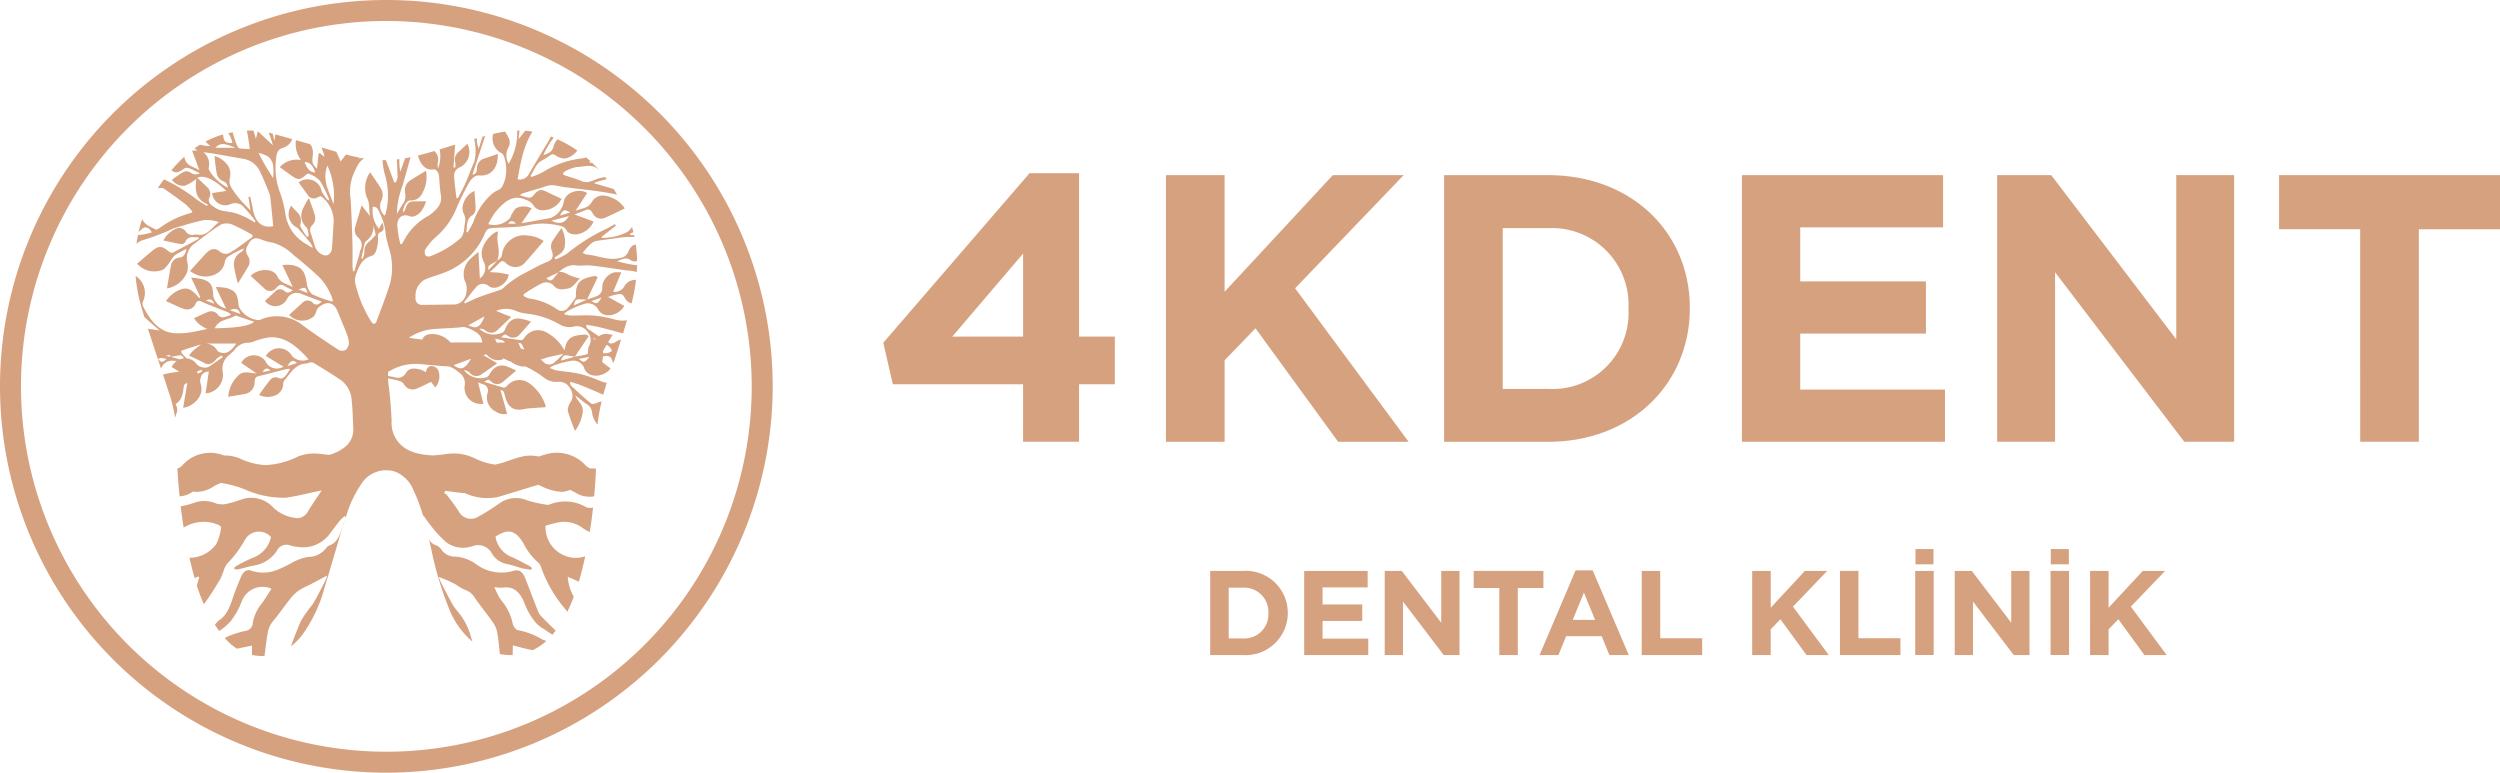 <svg xmlns="http://www.w3.org/2000/svg" width="200" height="61.816" viewBox="0 0 200 61.816">
  <g id="Logo" transform="translate(-700.825 -37.371)">
    <g id="Group_183" data-name="Group 183" transform="translate(711.664 47.809)">
      <path id="Path_829" data-name="Path 829" d="M746.641,73.083c-.154-.008-.309-.013-.461-.018a1.257,1.257,0,0,1-.364-.254,3.13,3.13,0,0,0-3.185-.866c-.183.049-.365.111-.546.176a3.042,3.042,0,0,0-1.487.035c-.531.135-1.047.358-1.576.506-.141.039-.282.072-.422.1a5.115,5.115,0,0,1-1.606-.484,3.815,3.815,0,0,0-2.216-.374c-.393.052-.786.108-1.178.124a6.391,6.391,0,0,1-1.368-.2q-.1-.033-.206-.069c-.057-.023-.112-.046-.169-.066a2.418,2.418,0,0,1-1.545-2.443c-.048-.988-.125-1.98-.257-2.956-.019-.147-.03-.289-.035-.429a8.869,8.869,0,0,1,.9.2.686.686,0,0,1,.375.261.788.788,0,0,0,1.036.351c.376-.152.744-.342,1.129-.533.113.147.229.294.341.442a1.346,1.346,0,0,0,.245-1.359.612.612,0,0,0-.7-.328.566.566,0,0,0-.288.481,1.6,1.6,0,0,0-.6-.255c-.37-.072-.76-.1-1,.3a.735.735,0,0,1-.947.335c-.163-.036-.33-.048-.492-.088,0-.11.01-.218.022-.324.037-.025.074-.049.111-.071a4.1,4.1,0,0,1,2.609-.539q.866.08,1.73.155a1.594,1.594,0,0,1,.513.052,2.835,2.835,0,0,1,.729.468,1.049,1.049,0,0,1,.438.937,1.29,1.29,0,0,0,1.481,1.542c-.139-.554-.276-1.11-.423-1.7.155.058.292.111.429.155a.516.516,0,0,1,.329.68,1.245,1.245,0,0,0,.647,1.488,1.134,1.134,0,0,0,.916.182c-.186-.664-.359-1.282-.528-1.887.172-.02.267.1.329.36.248,1.035.707,1.345,1.623,1.14a2.076,2.076,0,0,1,.284-.043c.457-.035.912-.065,1.38-.1a.767.767,0,0,0-.024-.159,3.554,3.554,0,0,0-1.269-1.735,1.312,1.312,0,0,0-1.826.217c-.066.066-.18.134-.249.114-.5-.135-1-.292-1.547-.457.31-.221.334-.222.533-.048a.677.677,0,0,0,.966.035c.334-.272.662-.559,1.049-.889a6.1,6.1,0,0,0-.8-.357c-.584-.161-.992.061-1.342.67a.531.531,0,0,1-.208.213,1.651,1.651,0,0,1-1.827-.572.83.83,0,0,1,.441.189.684.684,0,0,0,.951.164c.4-.268.8-.556,1.272-.893L737.637,64a2.524,2.524,0,0,1,.275-.048,1.134,1.134,0,0,0,1.345.369l-.034-.081a3.2,3.2,0,0,0,.65.294,1.456,1.456,0,0,0,.448.257,1.415,1.415,0,0,0,.707.12,8.227,8.227,0,0,1,1.505.921,1.563,1.563,0,0,0,1.031.312,1.02,1.02,0,0,1,1.071.6.946.946,0,0,1-.04,1.068,1.107,1.107,0,0,0-.186.68,16.6,16.6,0,0,0,.576,1.573,3.3,3.3,0,0,0,.617-1.515c.054-.609-.425-.85-.6-1.307.344.223.634.513.968.712a.925.925,0,0,1,.387.718,1.767,1.767,0,0,0,.386.831c.013.014.026.025.04.039a15.873,15.873,0,0,1,.325-1.826,1.328,1.328,0,0,0-.39.114c-.143.066-.365.116-.465.034-.545-.446-1.065-.934-1.589-1.415-.047-.042-.059-.134-.088-.2l.052-.112c.3.1.607.188.9.306.489.2.977.4,1.459.618.084.039.17.076.255.113.086-.319.181-.637.283-.954a2.11,2.11,0,0,1-.536-.148,10.42,10.42,0,0,0-1.606-.564c-.623-.146-1.268-.186-1.9-.286a3.307,3.307,0,0,1-.528-.19,1.565,1.565,0,0,1,.276-.182,7.347,7.347,0,0,1,1.459-.393.924.924,0,0,1,1.01.543c.327.984,1.683.719,2.123.071l-.676-.516a2.51,2.51,0,0,0,.072-.459c.07,0,.139-.01.208-.018a.432.432,0,0,1,.519.33,1.219,1.219,0,0,0,.111.228c.207-.622.412-1.245.61-1.869a1.216,1.216,0,0,0-.445.187c-.133.086-.345.166-.456.1l-.135-.083.358-.589a3.743,3.743,0,0,0-.559-.077,1.062,1.062,0,0,0-.542.19c-.3-.2-.6-.406-.9-.61-.052-.036-.078-.124-.117-.188l.034-.118c.315.057.63.1.94.172.515.122,1.028.252,1.536.4.147.042.3.082.443.12q.163-.528.315-1.057a2.218,2.218,0,0,1-.9-.041,10.293,10.293,0,0,0-1.674-.327c-.637-.054-1.282,0-1.923-.007a3.264,3.264,0,0,1-.551-.113,1.588,1.588,0,0,1,.247-.219,7.322,7.322,0,0,1,1.386-.6.929.929,0,0,1,1.081.392c.468.925,1.773.468,2.112-.236l-1.289-.713a4.058,4.058,0,0,1,.752-.211.436.436,0,0,1,.564.252.888.888,0,0,0,.563.48,14.571,14.571,0,0,0,.358-1.889,1.019,1.019,0,0,0-.952.542.866.866,0,0,1-.88.412l.656-1.554a3.788,3.788,0,0,0-.565,0,1.307,1.307,0,0,0-.962,1.13v.048a2.918,2.918,0,0,0-.49.319h-.01l0,0h0l.007,0a2.918,2.918,0,0,1,.49-.319.686.686,0,0,1-.436.722c-.254.111-.521.182-.782.27l0,.007h-.013l-1.046.47c.1-.447.176-.511.562-.486.083.006.166.008.248.011l.236,0,.011,0h.006l.853-1.788c-.213-.12-.213-.12-.759.024-.748.2-1.006.589-.984,1.472a.425.425,0,0,1-.076.233c-.174.236-.348.471-.536.689a.622.622,0,0,1-.923.135,5.193,5.193,0,0,0-2.2-.847,1.719,1.719,0,0,1-.447-.2l-.007-.128a11.7,11.7,0,0,1,1.481-.893.845.845,0,0,1,.857.113c.374.493.783.394,1.213.313s.634-.525.96-.8a6.844,6.844,0,0,1-.742-.223c-.31-.133-.594-.369-.948-.287l-.006,0h0l-.011.006c-.136.164-.28.323-.408.5-.174.234-.358.171-.576-.018.328-.16.657-.319.984-.478l.008-.01h.008a2.083,2.083,0,0,1,.709-.47,1.363,1.363,0,0,1,.648-.074c.425.051.863-.027,1.288.022.9.1,1.807.247,2.71.375a4.2,4.2,0,0,1,.874.129l.01,0c.012-.18.021-.358.025-.536a8.052,8.052,0,0,1-1.609-.331c.366-.107.706-.371,1.106-.061a.608.608,0,0,0,.5.054,10.1,10.1,0,0,0-.1-1.322c-.24.03-.44.18-.612.607a.806.806,0,0,1-.668.475c-.923.24-1.785-.222-2.681-.282a.932.932,0,0,1-.292-.145c.224-.249.406-.48.612-.67a.984.984,0,0,1,.448-.258c.54-.1,1.085-.146,1.626-.235a7.573,7.573,0,0,1,1.464-.092c-.01-.048-.021-.1-.031-.142-.1,0-.207-.013-.311-.02l-.007-.1c.087-.039.172-.084.259-.128-.035-.137-.072-.275-.115-.411a1.551,1.551,0,0,1-.367.4,4.437,4.437,0,0,1-2.022.472c-.011,0-.025-.033-.054-.07l.245-.192.208-.163.164.066-.372.1.372-.1-.164-.066.7-.545-.065-.133c-.259.14-.515.294-.778.419a14.919,14.919,0,0,0-3.064,1.944,4.349,4.349,0,0,1-.924.459l-.073-.141c.348-.249.777-.41.829-.98a2.3,2.3,0,0,0-.278-1.378c-.252.36-.48.672-.694,1a.9.9,0,0,0-.071.822c.152.443.048.7-.337.864a8.606,8.606,0,0,0-.825.377c-.292.158-.586.31-.878.466a3.506,3.506,0,0,0-.046-.5,3.506,3.506,0,0,1,.046.5,7.875,7.875,0,0,0-1.9,1.312.84.84,0,0,1-.322.139c-.543.189-1.092.36-1.63.565-.364.137-.716.321-1.072.483l-.052-.1c.329-.417.641-.857.994-1.245a.7.7,0,0,1,.981-.043c.522.4,1.486-.169,1.592-.931-.247-.046-.493-.1-.74-.135s-.513-.035-.778-.052c.242-.23.512-.465.759-.731.184-.2.315-.188.516-.013a1.034,1.034,0,0,0,1.562-.041c.5-.554.977-1.127,1.477-1.705a2.552,2.552,0,0,0-1.237-.435,1.8,1.8,0,0,0-2.117,1.621c-.02.152-.24.268-.37.4l0,.006h0l-.007,0-.684.734c-.049-.34-.049-.341.684-.734l.006-.006,0,0a2.19,2.19,0,0,0,.084-1.172c-.008-.07-.018-.141-.026-.212l-.01-.083a2.3,2.3,0,0,1,.036-.888c-.44.047-1.048.777-1.212,1.225a1.4,1.4,0,0,0,.061,1.212,1.036,1.036,0,0,1-.318,1.323c-.034-.676-.069-1.356-.106-2.118a7.153,7.153,0,0,0-.694.6A1.658,1.658,0,0,0,736.141,58a1.507,1.507,0,0,1,.137,1.058,1.056,1.056,0,0,1-.845.892c-.9.013-1.789.028-2.685.037a.506.506,0,0,1-.523-.594,1.485,1.485,0,0,1,.7-1.41c.527-.245,1.091-.371,1.627-.589a5.734,5.734,0,0,0,3.268-3.237.552.552,0,0,1,.372-.3c.588-.057,1.178-.054,1.768-.094a7.423,7.423,0,0,0,1.256-.147A5.344,5.344,0,0,1,743.5,53.6c.334.061.665.1.853.5.028.058.1.087.157.122.586.374,1.633-.107,1.959-.906l-1.528-.562c.312-.124.6-.227.878-.349.242-.106.4-.047.56.214a.748.748,0,0,0,1.024.392c.247-.11.493-.227.743-.346a2.1,2.1,0,0,1,.789-.006,2.1,2.1,0,0,0-.789.006l.81-.392-.039-.08a2.366,2.366,0,0,0-1.551-.944,1,1,0,0,0-1.034.5c-.317.542-.817.483-1.312.717l.128-.2c.3-.447.549-.834.8-1.219a.68.68,0,0,0-.22-.121l-.042-.013c-.016,0-.03-.008-.045-.013a1.5,1.5,0,0,0-1.077.165.907.907,0,0,0-.078.054.974.974,0,0,0-.423.711,1.7,1.7,0,0,1-1.015,1.2c-.786.149-1.572.286-2.35.425l.818-1.189a1.354,1.354,0,0,0-1.2-.037c-.169.071-.284.341-.413.53-.058.084-.07.223-.136.289a1.7,1.7,0,0,1-1.727.478,6.941,6.941,0,0,1,.543-.924c.678-.817,1.4-1.507,2.47-1.021a1.108,1.108,0,0,1,.611.457.883.883,0,0,0,.464.348,1.662,1.662,0,0,0,1.777-.889c-.367-.171-.739-.333-1.1-.517-.572-.292-.742-.249-1.171.274a.441.441,0,0,1-.346.163,4.615,4.615,0,0,1-.724-.217,1.706,1.706,0,0,1,.266-.147c.53-.164,1.062-.322,1.593-.477a2.208,2.208,0,0,1,.666-.17c.387.017.769.123,1.154.172.909.118,1.821.21,2.728.34.462.066.919.154,1.378.24-.09-.151-.183-.3-.278-.446l-1.564-.455a1.3,1.3,0,0,1,.231-.118c.258-.076.518-.143.778-.216l-.139-.177c-.137.036-.275.071-.412.1-.464.107-.894.466-1.407.253-.443-.184-.9-.312-1.358-.466-.06-.02-.117-.051-.176-.076l.047-.184a3.142,3.142,0,0,1,1.08-.424c.57.008,1.17-.3,1.727.221a.517.517,0,0,0,.055.046q-.28-.313-.582-.6a.583.583,0,0,1-.246-.035l.119-.083c-.116-.107-.235-.212-.355-.313a1.18,1.18,0,0,1-.333.081,7.485,7.485,0,0,0-3.132,1.1,6.526,6.526,0,0,1-.921.393l-.048-.108c.275-.428.427-.974.9-1.217a5.715,5.715,0,0,0,.67-.423c.165-.117.276-.078.447.031a1.26,1.26,0,0,0,.761.231,1.645,1.645,0,0,0,.953-.634,9.693,9.693,0,0,0-1.585-.9,1.5,1.5,0,0,0-.334.625c-.143.469-.484.509-.8.651a5.679,5.679,0,0,1,.375-.73,3.764,3.764,0,0,1,.465-.671c-.081-.033-.163-.066-.247-.1a1.773,1.773,0,0,1-.158.336c-.545.9-1.08,1.8-1.615,2.708a.8.8,0,0,1-.88.377c.113-.572.2-1.151.345-1.709a7.991,7.991,0,0,1,.51-1.488c.1-.211.216-.415.331-.617-.192-.029-.384-.051-.578-.063l-.531.674c.026-.235.053-.464.081-.689q-.094,0-.188,0a4.848,4.848,0,0,1-.684,2.653,1.355,1.355,0,0,1-.053-1.247.83.83,0,0,0,.061-.816c-.092-.171-.187-.34-.286-.512a9.192,9.192,0,0,0-.9.176l-.06.016a1.312,1.312,0,0,0,.7,1.551.653.653,0,0,1,.21.389,3.2,3.2,0,0,1,.022,1.757c-.131.361-.219.683-.576.809a1.988,1.988,0,0,0-.5.329,5.155,5.155,0,0,0-1.427,2.171c-.131.31-.313.589-.472.883l-.1-.07c.069-.489-.013-1.04.5-1.335a.641.641,0,0,0,.236-.46c0-.478-.055-.956-.092-1.472a1.679,1.679,0,0,0-.927,1.164.969.969,0,0,0,.052.611,1.21,1.21,0,0,1,.094.919c-.04.181-.02.382-.071.557a1.154,1.154,0,0,1-.241.519,7.708,7.708,0,0,1-2.45,1.459.377.377,0,0,1-.377-.069.554.554,0,0,1-.021-.458,4.839,4.839,0,0,1,.765-.935,5.991,5.991,0,0,0,1.7-2.286,20.6,20.6,0,0,1,.978-2.015c.206-.38.5-.739.911-.7.884.088,1.517-.629,1.454-1.723-.348.119-.7.245-1.047.357a.807.807,0,0,0-.615.831c-.032.327-.1.413-.369.477.337-1.025.682-2.061,1.017-3.1l-.21.057c-.1.322-.2.643-.3.965a1.307,1.307,0,0,1-.087-.316,1.032,1.032,0,0,1-.053-.528l-.23.064a.2.2,0,0,1,.019.069,3.748,3.748,0,0,1,0,1.734c-.248.569-.459,1.16-.708,1.728-.184.415-.4.8-.61,1.206l-.117-.022c-.064-.59-.147-1.178-.184-1.773a.729.729,0,0,1,.51-.7,1.371,1.371,0,0,0,.546-1.86c-.233.216-.457.443-.7.646a.812.812,0,0,0-.255.889,1.463,1.463,0,0,1-.012.368l-.135-.016c.046-.606.078-1.215.135-1.82l-.974.3-.273.083a2.79,2.79,0,0,1-.128,1.533,1.526,1.526,0,0,1-.022-.466.924.924,0,0,0-.267-.937l0,0c-.436.129-.875.252-1.315.359.172.692.6,1.212,1.223,1.113.247-.039.434.233.466.584.042.472.055.953.135,1.417a1.25,1.25,0,0,1-.306,1.122,3.4,3.4,0,0,1-.659.576,4.737,4.737,0,0,0-1.8,1.674c-.112.2-.23.4-.345.6l-.125-.006a8.117,8.117,0,0,1-.243-1.5c.011-.654.443-.925.96-.731a.6.6,0,0,0,.366.018c.523-.155.777-.628.981-1.2h-.842c-.543,0-.631.076-.851.687-.03.084-.115.143-.174.214.06-.589.351-1,.624-.972a.98.98,0,0,0,.95-.613,2.585,2.585,0,0,0,.278-1.763c-.417.255-.8.483-1.179.723a.968.968,0,0,0-.486,1.072,1.081,1.081,0,0,1-.207.894c-.154.233-.288.484-.447.754,0-.112,0-.2,0-.284a7.166,7.166,0,0,1,.44-1.95c.223-.762.436-1.527.647-2.293-.143.03-.288.057-.433.081l-.39,1.082a5.048,5.048,0,0,1-.073-1.012l-.2.023q.033.7.06,1.4a1.372,1.372,0,0,1-.127.422l-.14.023-.669-1.786c-.089,0-.18,0-.27,0a5.544,5.544,0,0,0,.2,1.2,5.679,5.679,0,0,1,.045,3.09.586.586,0,0,1-.077.149,1.008,1.008,0,0,1-.277-1.171,1.023,1.023,0,0,0-.031-1.025c-.269-.437-.568-.85-.853-1.272a2.176,2.176,0,0,0-.247,2.051c.255.469.129.94.241,1.46l-.676-.865c-.181.618-.342,1.159-.5,1.7a.8.8,0,0,0,.2.851.8.8,0,0,1,.2,1.036c-.045.112-.052.243-.087.361-.131.448-.268.9-.4,1.342l-.1-.023c-.013-.131-.036-.263-.037-.394-.006-.654.01-1.309-.011-1.962-.035-1.14-.076-2.281-.143-3.42a3.73,3.73,0,0,1,.193-1.9,6.521,6.521,0,0,1,.49-.984,1.558,1.558,0,0,1,.394-.359q-.121-.02-.242-.043c-.045.028-.092.057-.14.084l.034-.1c-.371-.072-.739-.161-1.1-.259-.131.186-.283.363-.427.563-.12-.27-.234-.527-.343-.777l-.627-.183-.56-.164c.057.158.117.313.171.471a2.76,2.76,0,0,1,.063.282l-.4-.325c-.039.07-.066.1-.07.131-.045.382-.087.764-.128,1.14-.394-.388-.4-.481-.336-1.071a1.274,1.274,0,0,0-.121-.772c-.03-.041-.061-.081-.093-.12q-.564-.161-1.13-.319a2.161,2.161,0,0,0,.4,1.593,1.789,1.789,0,0,0-1.693.568c.357.258.681.5,1.012.73.445.308.63.286,1.035-.077.078-.07.208-.166.27-.134a2.337,2.337,0,0,1,.893.571,10.059,10.059,0,0,1,.748,1.51l-.086.069a2.948,2.948,0,0,1-.531-.758,1.138,1.138,0,0,0-1.835-.689c.24.325.474.657.719.975a.558.558,0,0,0,.821.206c.09-.042.24-.1.287-.051a2.493,2.493,0,0,1,.978,1.938c-.039.725-.082,1.452-.137,2.177-.036.474-.4.725-.761.533a1.108,1.108,0,0,1-.6-.669c-.116-.376-.24-.747-.354-1.122a.506.506,0,0,1,.136-.566.789.789,0,0,0,.2-.819c-.117-.433-.289-.842-.469-1.351a6.237,6.237,0,0,0-.439.781,1.259,1.259,0,0,0,.252,1.568c.125.117.126.424.184.645l-.153.123c-.134-.207-.272-.411-.4-.625-.061-.106-.159-.26-.134-.349.246-.86-.416-1.052-.713-1.54a1.184,1.184,0,0,0,.4,1.727.52.52,0,0,1,.177.142c.323.372.646.746.96,1.128a2.02,2.02,0,0,1,.181.361,1.285,1.285,0,0,1-.17-.057c-.131-.081-.258-.166-.389-.246a3.314,3.314,0,0,1-1.634-2.374,8.534,8.534,0,0,0-.476-1.85,5.693,5.693,0,0,1-.266-2.605c.014-.33.142-.753.494-.828a1.183,1.183,0,0,0,.8-.719l-1.358-.378c-.008.123-.034.276-.072.5-.043-.171-.082-.312-.116-.455l-.024-.1-.322-.089.011.022c.133.306.219.641.336.993l-1.213-1.122-.154.609c-.068-.236-.131-.453-.192-.662h-.534a14.972,14.972,0,0,1,.233,1.48c-.306-.018-.557-.02-.8-.054a.3.3,0,0,1-.188-.17,8,8,0,0,1-.347-1c-.01-.041-.018-.081-.025-.122-.119.023-.24.047-.359.072a2.1,2.1,0,0,1,.336.794c-.5,0-.684-.11-.722-.488a1.4,1.4,0,0,0-.035-.2l-.171.049a7.1,7.1,0,0,0-1.222.513,3,3,0,0,0,.378.363,3.351,3.351,0,0,1-.792-.1l-.031-.011c-.155.1-.306.2-.454.306l.213.11-.02.055h-.372c.206.557.4,1.072.581,1.573a3.289,3.289,0,0,0-.339-.181c-.369-.151-.731-.287-.849-.823a.4.4,0,0,0-.025-.069q-.39.36-.752.763c-.093.1-.186.21-.276.316.327.246.563.2.97-.1a.444.444,0,0,1,.345-.1c.3.1.594.26.965.431a.646.646,0,0,1-.736-.043.582.582,0,0,0-.547-.064,7.663,7.663,0,0,0-.953.643,1.169,1.169,0,0,0,1.009.478,3.547,3.547,0,0,0,.946-.557,5.23,5.23,0,0,0-.042.641,1.849,1.849,0,0,0,.111.657,1.565,1.565,0,0,0,.4.5,2.205,2.205,0,0,0,.44.245l-.055.13c-.24-.149-.484-.288-.719-.448a14.05,14.05,0,0,0-2.723-1.687q-.264.347-.5.707l.21-.022a.413.413,0,0,1,.272.046c.594.418,1.188.837,1.768,1.282a4.576,4.576,0,0,1,.525.577c-.079.063-.1.1-.13.1A7.3,7.3,0,0,0,711.9,53.73c-.154.1-.377.28-.483.217-.345-.2-.756-.3-1-.71-.021-.036-.043-.071-.065-.1-.069.2-.131.4-.187.615-.036.136-.07.274-.1.411a2.05,2.05,0,0,0,.172-.161c.323-.336.635-.28.892.182a4.826,4.826,0,0,1-1.112.214c-.048.235-.089.471-.123.706a1.445,1.445,0,0,1,.645-.339,16.541,16.541,0,0,0,2.308-.893c.825-.249,1.652-.509,2.49-.674a2.867,2.867,0,0,1,1.165.17c-.548.386-.935,1.14-1.7,1a.639.639,0,0,0-.253,0,.631.631,0,0,1-.721-.277A.638.638,0,0,0,713,53.92a2.1,2.1,0,0,0-.953.911c.524.111.986.224,1.453.294a.374.374,0,0,0,.317-.2.581.581,0,0,1,.674-.348c.124.006.249,0,.374,0l.033.111c-.694.374-1.387.753-2.086,1.111a.331.331,0,0,1-.309-.072c-.565-.477-.812-.5-1.371-.04-.388.316-.766.649-1.169.992-.006-.025,0,.018.013.04a1.822,1.822,0,0,0,2.094.427,3.335,3.335,0,0,0,.61-.771,1.684,1.684,0,0,1,.333-.389c.275-.178.57-.311.9-.488-.111.388-.217.678-.569.7a.769.769,0,0,0-.694.706c-.118.566-.2,1.142-.315,1.763a2.1,2.1,0,0,0,1.615-1.3,1.525,1.525,0,0,0,.024-.766,1.425,1.425,0,0,1,.418-1.4c.75-.56,1.483-1.162,2.267-1.645a1.2,1.2,0,0,1,.968.033,15.052,15.052,0,0,1,1.542.8l.021.152c-.453.331-.905.664-1.36.99-.1.071-.21.119-.312.183a.72.72,0,0,1-.975-.011c-.366-.316-.751-.206-1.119.2-.409.446-.813.9-1.242,1.371a1.713,1.713,0,0,0,.284.18,1.844,1.844,0,0,0,2-.065,1.29,1.29,0,0,0,.5-.835.683.683,0,0,1,.228-.41,7.517,7.517,0,0,1,1.323-.68c-.075.1-.134.241-.227.289a1.1,1.1,0,0,0-.584,1.172,10.885,10.885,0,0,0,.306,1.345c.314-.511.567-.9.8-1.313a.814.814,0,0,0-.012-.911.71.71,0,0,1,0-.818c.263-.553.568-.68,1.063-.48a4.558,4.558,0,0,0,.98.272,3.907,3.907,0,0,1,1.663,1.018c.717.558,1.411,1.164,2.083,1.8a4.659,4.659,0,0,1,1.016,1.767l-.042.118a9.812,9.812,0,0,1-1.618-.593,1.378,1.378,0,0,1-.421-.878c-.152-.933-.366-1.272-1.127-1.447a3.957,3.957,0,0,0-.824-.008l.839,1.776c-.459-.29-.98-.294-1.256-.9a.918.918,0,0,0-.563-.429,1.7,1.7,0,0,0-1.562.417c.374.345.712.669,1.062.974a.631.631,0,0,0,1.027-.054c.2-.211.369-.268.607-.108a5.354,5.354,0,0,0,.675.328c-.231.2-.429.286-.646.092a.517.517,0,0,0-.781.042c-.266.247-.534.492-.8.737a1.047,1.047,0,0,0,1.758-.137A.86.86,0,0,1,723,59.069c.553.224,1.113.424,1.722.653-.255.241-.462.348-.723.094a.556.556,0,0,0-.842.022c-.349.317-.7.633-1.048.947a1.433,1.433,0,0,0,1.946.149,1.01,1.01,0,0,0,.212-.37.774.774,0,0,1,.409-.527c.563-.372,1.063-.19,1.325.488.211.546.449,1.074.659,1.619a2.84,2.84,0,0,1,.237.846.8.8,0,0,1-.246.586.59.59,0,0,1-.577.013c-.974-.634-1.941-1.281-2.883-1.975a3.294,3.294,0,0,0-3.382-.442.31.31,0,0,1-.186.031,1.969,1.969,0,0,1-1.5-1.011.617.617,0,0,1-.057-.208c-.082-.878-.236-1.123-.947-1.345a4.3,4.3,0,0,0-.875-.077c.3.635.564,1.174.823,1.711a1.35,1.35,0,0,1-1-.874.47.47,0,0,1-.029-.178c-.025-.769-.189-1.06-.8-1.27a5.38,5.38,0,0,0-.965-.142l.723,1.53-.062.114c-.39-.428-.751-.9-1.353-.747a2.356,2.356,0,0,0-1.32.976c.5.222.956.459,1.432.625a.731.731,0,0,0,.939-.416.308.308,0,0,1,.475-.163c.669.3,1.35.546,2.026.817a.749.749,0,0,1,.331.233,2.889,2.889,0,0,1-.631.2.52.52,0,0,1-.406-.182.655.655,0,0,0-.835-.234c-.359.14-.707.318-1.092.494a2.155,2.155,0,0,0,1.076.851c-.487.1-.972.221-1.464.293a5.918,5.918,0,0,1-1.1.054c-1.264-.054-2.011-1-2.6-2.192a.493.493,0,0,1,0-.333,1.61,1.61,0,0,0-.365-1.894,2.6,2.6,0,0,0-.218-.166,12.843,12.843,0,0,0,.471,2.524q.11.381.227.76c.051.045.1.089.151.137.34.322.7.613,1.074.94-.317-.042-.628-.092-.935-.14.339,1.07.7,2.135,1.051,3.2.012-.028.023-.057.034-.087a.937.937,0,0,1,1.017-.543,1.921,1.921,0,0,1,.2.025,1.225,1.225,0,0,0-.41.469l.611.377a10.475,10.475,0,0,0-1.112.18c-.063.014-.125.031-.188.048.182.548.364,1.1.54,1.646a10.565,10.565,0,0,1,.421,1.8c.063-.167.12-.336.169-.509a.975.975,0,0,0-.125-.582c.382-.207.568-.6.642-1.3.025-.234.116-.351.3-.37-.113.669-.223,1.316-.335,1.979a1.854,1.854,0,0,0,1.313-.91,1.233,1.233,0,0,0,.1-.97.941.941,0,0,1-.037-.463c.022-.014.045-.028.065-.043l-.04-.059a.671.671,0,0,1,.653-.462q-.128.871-.258,1.751a1.492,1.492,0,0,0,1.374-1.707,1.36,1.36,0,0,1,.371-1.241,6.845,6.845,0,0,0,.551-.507,1.344,1.344,0,0,1,1.14-.6,1.417,1.417,0,0,0,.49-.128,8.648,8.648,0,0,1,.952-.27c1.409-.225,2.409.677,3.364,1.726a1.163,1.163,0,0,1-1.319-.257,1.2,1.2,0,0,0-2.1-.012l1.47.9c-.054-.035-.142,0-.231.036a.99.99,0,0,1-1.277-.522,1.14,1.14,0,0,0-1.934.147l1.215.831c-.534,0-1.065-.292-1.536.259a2.57,2.57,0,0,0-.717,1.616c.492-.083.95-.153,1.405-.241a.952.952,0,0,0,.706-.975c.011-.3.124-.386.336-.437.752-.186,1.5-.384,2.251-.575a1.2,1.2,0,0,1,.253,0c-.111.174-.18.3-.263.41-.194.255-.376.468-.725.282a.574.574,0,0,0-.572.145,14.946,14.946,0,0,0-.921,1.246,1.568,1.568,0,0,0,1.33.016,1.012,1.012,0,0,0,.6-.933.43.43,0,0,1,.081-.235c.488-.587.9-1.321,1.7-1.354.135,0,.266-.081.4-.1a.44.44,0,0,1,.271.049c.716.443,1.435.878,2.136,1.353a2.1,2.1,0,0,1,.875,1.53c.09.756.1,1.527.135,2.291a1.759,1.759,0,0,1-.736,1.6,3.4,3.4,0,0,1-1.2.576c-.221-.027-.441-.057-.657-.072a3.645,3.645,0,0,0-1.777.18,6.527,6.527,0,0,1-2.7.712,5.808,5.808,0,0,1-1.853-.462,3.032,3.032,0,0,0-1.412-.308,2.968,2.968,0,0,0-3.367.823.96.96,0,0,1-.3.2l-.068-.006q.067,1.13.181,2.252a2.043,2.043,0,0,0,1-.34l.092-.057c.052.012.1.024.154.034a2.51,2.51,0,0,0,1.539-.475c.172-.084.346-.167.52-.239a8.59,8.59,0,0,1,1.862.5,7.687,7.687,0,0,0,3.3.686c.991-.131,1.971-.4,2.9-.59-.325.5-.724,1.062-1.087,1.663a1.008,1.008,0,0,1-.817.56,3.07,3.07,0,0,1-2.052-.933,2.4,2.4,0,0,0-2.171-.647c-.457.123-.9.313-1.363.407a1.687,1.687,0,0,1-.953,0,2.354,2.354,0,0,0-1.627-.1,8.744,8.744,0,0,1-1.212.333c.069.566.147,1.133.239,1.7a3,3,0,0,1,2.749-.236c.092.028.248.164.24.2a3.65,3.65,0,0,1-.392,1.365,2.655,2.655,0,0,1-2.132,1.082c.123.545.257,1.086.41,1.621l.3-.131.066.106c-.069.2-.123.424-.187.633a14.921,14.921,0,0,0,.564,1.492,22.462,22.462,0,0,0,1.305-2.015c.234-.394.307-1,.594-1.269a9.179,9.179,0,0,0,1.394-1.885,1.283,1.283,0,0,1,2.077-.208,2.284,2.284,0,0,1-1.466,1.658,12.6,12.6,0,0,0-1.271.633,1.252,1.252,0,0,0-.21.172l.026.111a1.5,1.5,0,0,0,.329,0c.412-.093.821-.223,1.234-.3a2.688,2.688,0,0,0,1.84-1.2.844.844,0,0,1,1.07-.4,2.448,2.448,0,0,0,.568.108,2.672,2.672,0,0,0,2.655-1.146c.258-.341.513-.684.782-1.012a2.869,2.869,0,0,1,.38-.33c.011.1.026.158.025.193.07-.224.141-.447.212-.671a9.145,9.145,0,0,1,1.01-2,2.346,2.346,0,0,1,2.737-1.053,2.641,2.641,0,0,1,1.5,1.545,12.772,12.772,0,0,1,.742,1.987l.029-.023c.216.3.415.61.647.881a8.833,8.833,0,0,0,1.191,1.27,2.279,2.279,0,0,0,2.164.278,1.249,1.249,0,0,1,1.492.639,1.76,1.76,0,0,0,1.09.793c.459.084.906.261,1.362.377a6.464,6.464,0,0,0,.7.1l.028-.139a1.12,1.12,0,0,0-.184-.158c-.519-.266-1.031-.563-1.563-.777a2.116,2.116,0,0,1-1.162-1.571c1.013-.672,1.592-.533,2.245.549a4.98,4.98,0,0,0,1.162,1.511.787.787,0,0,1,.239.383,10.6,10.6,0,0,0,2,3.425c.034.045.065.093.1.143q.287-.589.518-1.2a3.721,3.721,0,0,1-.481-1.594,9.133,9.133,0,0,1,.883.394c.2-.67.366-1.353.513-2.042a2.307,2.307,0,0,1-1.53-.007,2.45,2.45,0,0,1-1.642-2.434,7.239,7.239,0,0,1,.835-.224,2.5,2.5,0,0,1,2.053.342,3.027,3.027,0,0,0,.646.383q.157-.978.268-1.962a.868.868,0,0,1-.563-.029,3.312,3.312,0,0,0-2.908-.213.392.392,0,0,1-.25.019,10.529,10.529,0,0,1-1.578-.355,2.263,2.263,0,0,0-2.25.288,17.523,17.523,0,0,1-1.738,1.082,1.1,1.1,0,0,1-1.457-.472c-.292-.47-.631-.894-.957-1.329-.051-.069-.14-.09-.211-.133l.08-.19c.5.07,1,.137,1.507.181l.046,0,.1.034a4.174,4.174,0,0,0,2.579.272c.991-.287,1.977-.6,2.967-.9.087-.027.174-.052.26-.075a6.25,6.25,0,0,0,.711.324,3.9,3.9,0,0,0,1.193.243,1.8,1.8,0,0,0,.631-.158c.153.077.3.157.456.236a2.05,2.05,0,0,0,1.469.281q.1-1.092.147-2.187Zm.871-9.9a.769.769,0,0,1,.422.484.819.819,0,0,1-.7.171v-.014a.85.85,0,0,0-.019-.141Zm-.406-3.78c-.336.53-.376.541-.807.274Zm-3.239-6.724c.022-.035.041-.065.06-.093a.365.365,0,0,1,.175-.155c.108-.034.243.029.5.155l-.427.134-.407.127C743.8,52.786,743.837,52.73,743.867,52.682Zm.624.2c-.336.581-.736.694-1.4.371Zm-4.217.609h-.649C739.845,53.209,740.043,53.246,740.274,53.5Zm-4.995,11.32,1.375-.515C736.195,65.125,735.854,65.244,735.279,64.815Zm3.435-1.81-.127-.307c.163.033.3.066.448.092a.487.487,0,0,1,.345.216Zm1.926.458-.186-.415c.168-.046.28.061.38.308.03.076.061.146.093.213C740.833,63.532,740.736,63.5,740.64,63.463Zm1.817,1.086c-.074-.064-.147-.127-.222-.187a2.456,2.456,0,0,0,.372-.112,2.07,2.07,0,0,1,.276-.083c.384-.087.771-.171,1.164-.257a.262.262,0,0,1-.028.034c-.2.208-.412.416-.631.6A.619.619,0,0,1,742.457,64.549Zm2.836-.239.839-.154C745.721,64.633,745.68,64.638,745.294,64.31Zm1.34-1.6c-.024.024-.048.051-.07.076a1.116,1.116,0,0,1-.117-.17C746.511,62.65,746.572,62.681,746.634,62.714Zm-7.885-.684c.359-.323.706-.665,1.13-1.066l-1.207-.486a2.008,2.008,0,0,1,1.519-.027,3.071,3.071,0,0,0,.887.243,6.6,6.6,0,0,1,2.71.887,1.575,1.575,0,0,0,1.068.159,1.024,1.024,0,0,1,1.151.442.945.945,0,0,1,.117,1.06,1.25,1.25,0,0,0-.1.639.81.81,0,0,1-.241.106c-.268.072-.541.1-.812.153l0,.007h0l-.014,0-1.1.314c.164-.429.248-.481.625-.4.081.017.163.033.245.046l.231.04.012,0h0c.37-.549.737-1.1,1.107-1.648-.193-.149-.193-.149-.753-.084-.742.086-1.059.415-1.177,1.228a3.508,3.508,0,0,0-1.466-1.452,1.311,1.311,0,0,0-1.775.477c-.058.075-.159.158-.231.149-.518-.061-1.034-.145-1.6-.229.275-.263.3-.266.521-.124a.678.678,0,0,0,.962-.1c.292-.318.574-.648.91-1.03a5.747,5.747,0,0,0-.845-.236c-.6-.077-.975.2-1.232.856a.529.529,0,0,1-.175.24,1.659,1.659,0,0,1-1.894-.3.831.831,0,0,1,.465.123A.686.686,0,0,0,738.748,62.029Zm-1.007-1.113c-.334.882-.654,1.048-1.286.707Zm-3.791.992q.869-.045,1.736-.1a1.563,1.563,0,0,1,.516-.023,2.877,2.877,0,0,1,.792.355,1.056,1.056,0,0,1,.571.863l-2.539,0a2.022,2.022,0,0,0-1.315-.672c-.377-.019-.768.016-.949.437l0,.006-.9-.119a.637.637,0,0,1-.152-.041A4.177,4.177,0,0,1,733.95,61.908Zm-10.6-13.332c.392-.023.676.261.846.825C723.744,49.385,723.532,49.023,723.348,48.576Zm-5.554-1.188a.5.5,0,0,1-.112.043c-.494,0-.988,0-1.477,0C716.714,46.856,717.226,47.237,717.795,47.387Zm1.566,6.015a7.241,7.241,0,0,0-.63-.368,6.632,6.632,0,0,0-1-.4c-.377-.1-.775-.107-1.148-.219a2.314,2.314,0,0,1-.687-.407.475.475,0,0,1-.148-.634.713.713,0,0,0-.221-.823c-.242-.224-.48-.454-.769-.729.562-.251,1.409.164,2.329,1.059l-1.13.166a1.045,1.045,0,0,0,1.468.889.882.882,0,0,1,1.056.243,11.09,11.09,0,0,1,.942,1.128Zm-.13-.975c-.071-.366-.157-.728-.235-1.092l-.14.034c.049.334.1.669.159,1.07-.308-.325-.6-.6-.855-.909a7.146,7.146,0,0,1-.742-1.04,1.13,1.13,0,0,1-.049-.658,1.264,1.264,0,0,0-.2-1.048,2.013,2.013,0,0,0-1.019-.7,11.119,11.119,0,0,0,.192,1.516.932.932,0,0,0,.513.515.507.507,0,0,1,.343.5,3.7,3.7,0,0,1-1.492-1.406.344.344,0,0,1-.027-.216,1.175,1.175,0,0,0-.43-1.213c.284.04.569.071.851.119.789.135,1.576.284,2.365.413a1.8,1.8,0,0,1,1.352,1.092c.261.54.484,1.106.711,1.669a1.823,1.823,0,0,1,.094.474c.076.716.146,1.434.218,2.152C720.008,53.867,719.424,53.416,719.231,52.428Zm1.6-2.583a17.131,17.131,0,0,1-1.165-2.005,2.748,2.748,0,0,1,.768.293,1.178,1.178,0,0,1,.389.647A5.412,5.412,0,0,1,720.835,49.844Zm2.01,8.9c.254.011.617-.41.728.3Zm2.816-6.794c-.3-.976-.946-1.865-.486-3.1A5.791,5.791,0,0,1,725.661,51.956ZM715.44,59.623c.322-.11.536-.131.672.27Zm1.905.776c.327-.071.684-.254.862.312Zm-5.721,3.923c.071-.035.143-.067.217-.1l.475.087C711.977,64.595,711.9,64.628,711.624,64.322Zm1.747.025-.71-.2-.013,0h0l0-.007h0c-.137-.024-.276-.045-.413-.069h0l.3-.1.113.17h.006l.011,0,.233-.04c.082-.013.164-.029.246-.046.313-.066.424-.042.543.213A1.227,1.227,0,0,0,713.371,64.348Zm1.459,1.14-.1-.154c.115-.07.252-.106.372-.165l.051.148Zm.87-.552a.881.881,0,0,1-1-.224,1.05,1.05,0,0,0-.783-.442c-.11-.106-.217-.216-.323-.325a.423.423,0,0,1-.107-.221c0-.024-.006-.047-.008-.07l.337-.112c.413-.136.828-.266,1.241-.4-.322.31-.712.477-.937.906.418.2.806.375,1.185.575.416.222.718.043,1.007-.324a1.376,1.376,0,0,1,.421-.258l.057.131C716.426,64.426,716.064,64.684,715.7,64.936Zm.889-1.15a.437.437,0,0,1-.235-.157,1.094,1.094,0,0,0-.892-.548h2.426C717.517,63.61,717.152,63.973,716.59,63.786Zm-.428-1.926c.37-.781,1.123-.637,1.657-1.027l1.5.507C718.888,61.677,717.981,61.818,716.162,61.861Zm3.822,3.507c.181-.3.354-.392.636-.139Zm2-.487c.235-.407.436-.557.751-.236Zm6.182-9.839a.337.337,0,0,1,.116-.165,1.427,1.427,0,0,0,.583-1.239c.061.265.11.475.176.763-.159.159-.346.376-.558.551a.92.92,0,0,0-.347.823,1.849,1.849,0,0,1-.142.53l-.106-.042C727.976,55.855,728.065,55.446,728.162,55.041Zm.948,6.242c-.107.3-.308.254-.418.063a9.806,9.806,0,0,1-1.31-3.169,1.5,1.5,0,0,1,.107-.711c.231-.646.528-1.21,1.177-1.382.355-.094.446-.507.516-.88a2.082,2.082,0,0,0,.036-.6c-.027-.254.019-.369.242-.458.275-.11.235-.384.107-.746l-.276.5a2.249,2.249,0,0,1-.484-1.76c.423-.048.483.408.643.69a4.742,4.742,0,0,1,.394,1.589c.059.365.174.717.265,1.074a5.054,5.054,0,0,1,.086,2.739C729.885,59.272,729.479,60.27,729.111,61.283Z" transform="translate(-709.82 -46.033)" fill="#d6a17f"/>
      <path id="Path_830" data-name="Path 830" d="M738.257,79.3a1.2,1.2,0,0,1-.236-.392c-.351-.888-.683-1.789-1.041-2.674-.213-.528-.522-.666-.953-.531a3.394,3.394,0,0,1-2.914-.512,3.174,3.174,0,0,0-1.686-.637A1.312,1.312,0,0,1,730.3,74a.943.943,0,0,0-.412-.345,1.014,1.014,0,0,1-.575-.454c.054.23.107.46.161.69a27.1,27.1,0,0,0,1.466,4.9,6.532,6.532,0,0,0,1.842,2.564c-.034-.1-.067-.206-.1-.311a5.318,5.318,0,0,0-1.13-2.158,4.111,4.111,0,0,1-.54-.837c-.253-.453-.489-.919-.727-1.385-.08-.154-.142-.323-.212-.484a8.85,8.85,0,0,1,1.456.654,3.278,3.278,0,0,0,.643.377,1.482,1.482,0,0,1,.839.7c.428.618.9,1.187,1.333,1.8a2.226,2.226,0,0,1,.4.821c.116.593.166,1.206.231,1.815a4.5,4.5,0,0,0,1.023.084c.006-.253.012-.51.013-.772.582.136,1.092.3,1.594.382A4.507,4.507,0,0,0,738.7,81.3a2.907,2.907,0,0,1-.343-.122,5.85,5.85,0,0,0-1.938-.739c-.151-.01-.365-.3-.416-.512a4.141,4.141,0,0,0-.8-1.735,2.872,2.872,0,0,1-.309-.44c-.123-.218-.224-.455-.369-.756a3.409,3.409,0,0,0,.669.045c.915-.147,1.45.384,1.814,1.412a5.415,5.415,0,0,0,.833,1.381,2.483,2.483,0,0,0,.657.517q.338.231.68.453c.089-.1.177-.213.263-.329C739.042,80.091,738.647,79.7,738.257,79.3Z" transform="translate(-705.825 -40.465)" fill="#d6a17f"/>
      <path id="Path_831" data-name="Path 831" d="M722.06,81.133a11.433,11.433,0,0,0,1.787-3.752c.572-1.851,1.091-3.72,1.668-5.569-.311.813-.407,1.827-1.262,2.138a.639.639,0,0,0-.27.219,1.832,1.832,0,0,1-1.464.7,4.36,4.36,0,0,0-1.227.439,10.048,10.048,0,0,1-1.159.574,3.059,3.059,0,0,1-2.123.087c-.32-.136-.621.041-.8.429-.151.327-.278.67-.416,1.007-.382.944-.556,2.071-1.436,2.573-.03.017-.049.064-.077.093l-.192.21q.165.26.346.51a4.833,4.833,0,0,0,.884-.742,6.04,6.04,0,0,0,.9-1.566,1.774,1.774,0,0,1,2.4-1.075c-.27.412-.512.824-.789,1.2a3.273,3.273,0,0,0-.7,1.511.68.68,0,0,1-.588.664,7.336,7.336,0,0,0-1.148.336c-.174.064-.345.148-.515.23.094.107.192.212.292.311a4.114,4.114,0,0,0,.687.545c.389-.081.786-.161,1.2-.248,0,.251,0,.5,0,.745a3.647,3.647,0,0,0,1.009.083q.1-.954.264-1.9a1.869,1.869,0,0,1,.46-.935c.465-.564.887-1.182,1.345-1.756a3.5,3.5,0,0,1,.67-.648,6.371,6.371,0,0,1,.79-.41c.478-.252.957-.509,1.474-.783a1.843,1.843,0,0,1-.083.293c-.348.669-.678,1.357-1.062,1.993a11.7,11.7,0,0,0-.954,1.346c-.283.668-.549,1.347-.8,2.034A4.606,4.606,0,0,0,722.06,81.133Z" transform="translate(-708.74 -40.749)" fill="#d6a17f"/>
    </g>
    <g id="Group_184" data-name="Group 184" transform="translate(700.825 37.371)">
      <path id="Path_832" data-name="Path 832" d="M731.733,99.187a30.908,30.908,0,1,1,30.908-30.908A30.943,30.943,0,0,1,731.733,99.187Zm0-60.137a29.229,29.229,0,1,0,29.229,29.229A29.262,29.262,0,0,0,731.733,39.05Z" transform="translate(-700.825 -37.371)" fill="#d6a17f"/>
    </g>
    <g id="Group_185" data-name="Group 185" transform="translate(771.488 51.227)">
      <path id="Path_833" data-name="Path 833" d="M770.652,65.753H760.229l-.762-3.322,11.7-13.561h3.961V61.944h2.864v3.809h-2.864v4.6h-4.479Zm0-3.809V55.3l-5.668,6.643Z" transform="translate(-759.467 -48.87)" fill="#d6a17f"/>
      <path id="Path_834" data-name="Path 834" d="M778.233,49h4.693v9.325L791.581,49h5.668l-8.685,9.051,9.082,12.281h-5.638l-6.613-9.081-2.468,2.559v6.521h-4.693Z" transform="translate(-755.62 -48.844)" fill="#d6a17f"/>
      <path id="Path_835" data-name="Path 835" d="M796.7,49h8.318c6.7,0,11.338,4.6,11.338,10.605v.06c0,6-4.633,10.667-11.338,10.667H796.7Zm8.318,17.1a6.078,6.078,0,0,0,6.431-6.368v-.061a6.127,6.127,0,0,0-6.431-6.43h-3.626v12.86Z" transform="translate(-751.835 -48.844)" fill="#d6a17f"/>
      <path id="Path_836" data-name="Path 836" d="M816.473,49h16.09v4.175H821.135V57.5h10.057v4.174H821.135v4.48h11.581v4.175H816.473Z" transform="translate(-747.781 -48.844)" fill="#d6a17f"/>
      <path id="Path_837" data-name="Path 837" d="M833.418,49h4.327l10,13.134V49h4.633V70.329h-3.992L838.05,56.768V70.329h-4.632Z" transform="translate(-744.308 -48.844)" fill="#d6a17f"/>
      <path id="Path_838" data-name="Path 838" d="M858.624,53.324h-6.49V49h17.675v4.327h-6.491v17h-4.693Z" transform="translate(-740.471 -48.844)" fill="#d6a17f"/>
    </g>
    <g id="Group_186" data-name="Group 186" transform="translate(797.64 81.294)">
      <path id="Path_839" data-name="Path 839" d="M781.17,75.274H783.8a3.355,3.355,0,0,1,3.578,3.347v.019a3.37,3.37,0,0,1-3.578,3.366H781.17Zm2.626,5.4a1.918,1.918,0,0,0,2.029-2.01v-.019a1.933,1.933,0,0,0-2.029-2.029h-1.145V80.67Z" transform="translate(-781.17 -73.524)" fill="#d6a17f"/>
      <path id="Path_840" data-name="Path 840" d="M787.411,75.274h5.078v1.318h-3.607v1.365h3.174v1.317h-3.174v1.415h3.655v1.317h-5.126Z" transform="translate(-779.891 -73.524)" fill="#d6a17f"/>
      <path id="Path_841" data-name="Path 841" d="M792.758,75.274h1.365l3.155,4.145V75.274h1.462v6.732H797.48l-3.261-4.279v4.279h-1.462Z" transform="translate(-778.795 -73.524)" fill="#d6a17f"/>
      <path id="Path_842" data-name="Path 842" d="M800.712,76.64h-2.048V75.274h5.578V76.64h-2.049v5.366h-1.481Z" transform="translate(-777.584 -73.524)" fill="#d6a17f"/>
      <path id="Path_843" data-name="Path 843" d="M805.922,75.235h1.366l2.885,6.779h-1.548l-.616-1.51h-2.846l-.616,1.51h-1.51ZM807.48,79.2l-.894-2.183-.894,2.183Z" transform="translate(-776.688 -73.532)" fill="#d6a17f"/>
      <path id="Path_844" data-name="Path 844" d="M809.821,75.274H811.3V80.66h3.356v1.346h-4.837Z" transform="translate(-775.297 -73.524)" fill="#d6a17f"/>
      <path id="Path_845" data-name="Path 845" d="M817.155,75.274h1.481v2.944l2.731-2.944h1.788l-2.74,2.857,2.865,3.875H821.5l-2.087-2.865-.779.807v2.058h-1.481Z" transform="translate(-773.794 -73.524)" fill="#d6a17f"/>
      <path id="Path_846" data-name="Path 846" d="M822.98,75.274h1.481V80.66h3.357v1.346H822.98Z" transform="translate(-772.599 -73.524)" fill="#d6a17f"/>
      <path id="Path_847" data-name="Path 847" d="M827.976,75.572h1.481V82.3h-1.481Zm.019-1.75h1.442v1.221H828Z" transform="translate(-771.575 -73.822)" fill="#d6a17f"/>
      <path id="Path_848" data-name="Path 848" d="M830.6,75.274h1.365l3.155,4.145V75.274h1.462v6.732h-1.259l-3.261-4.279v4.279H830.6Z" transform="translate(-771.037 -73.524)" fill="#d6a17f"/>
      <path id="Path_849" data-name="Path 849" d="M836.962,75.572h1.481V82.3h-1.481Zm.019-1.75h1.444v1.221h-1.444Z" transform="translate(-769.733 -73.822)" fill="#d6a17f"/>
      <path id="Path_850" data-name="Path 850" d="M839.588,75.274h1.481v2.944l2.732-2.944h1.788l-2.74,2.857,2.865,3.875h-1.78l-2.086-2.865-.78.807v2.058h-1.481Z" transform="translate(-769.195 -73.524)" fill="#d6a17f"/>
    </g>
  </g>
</svg>
